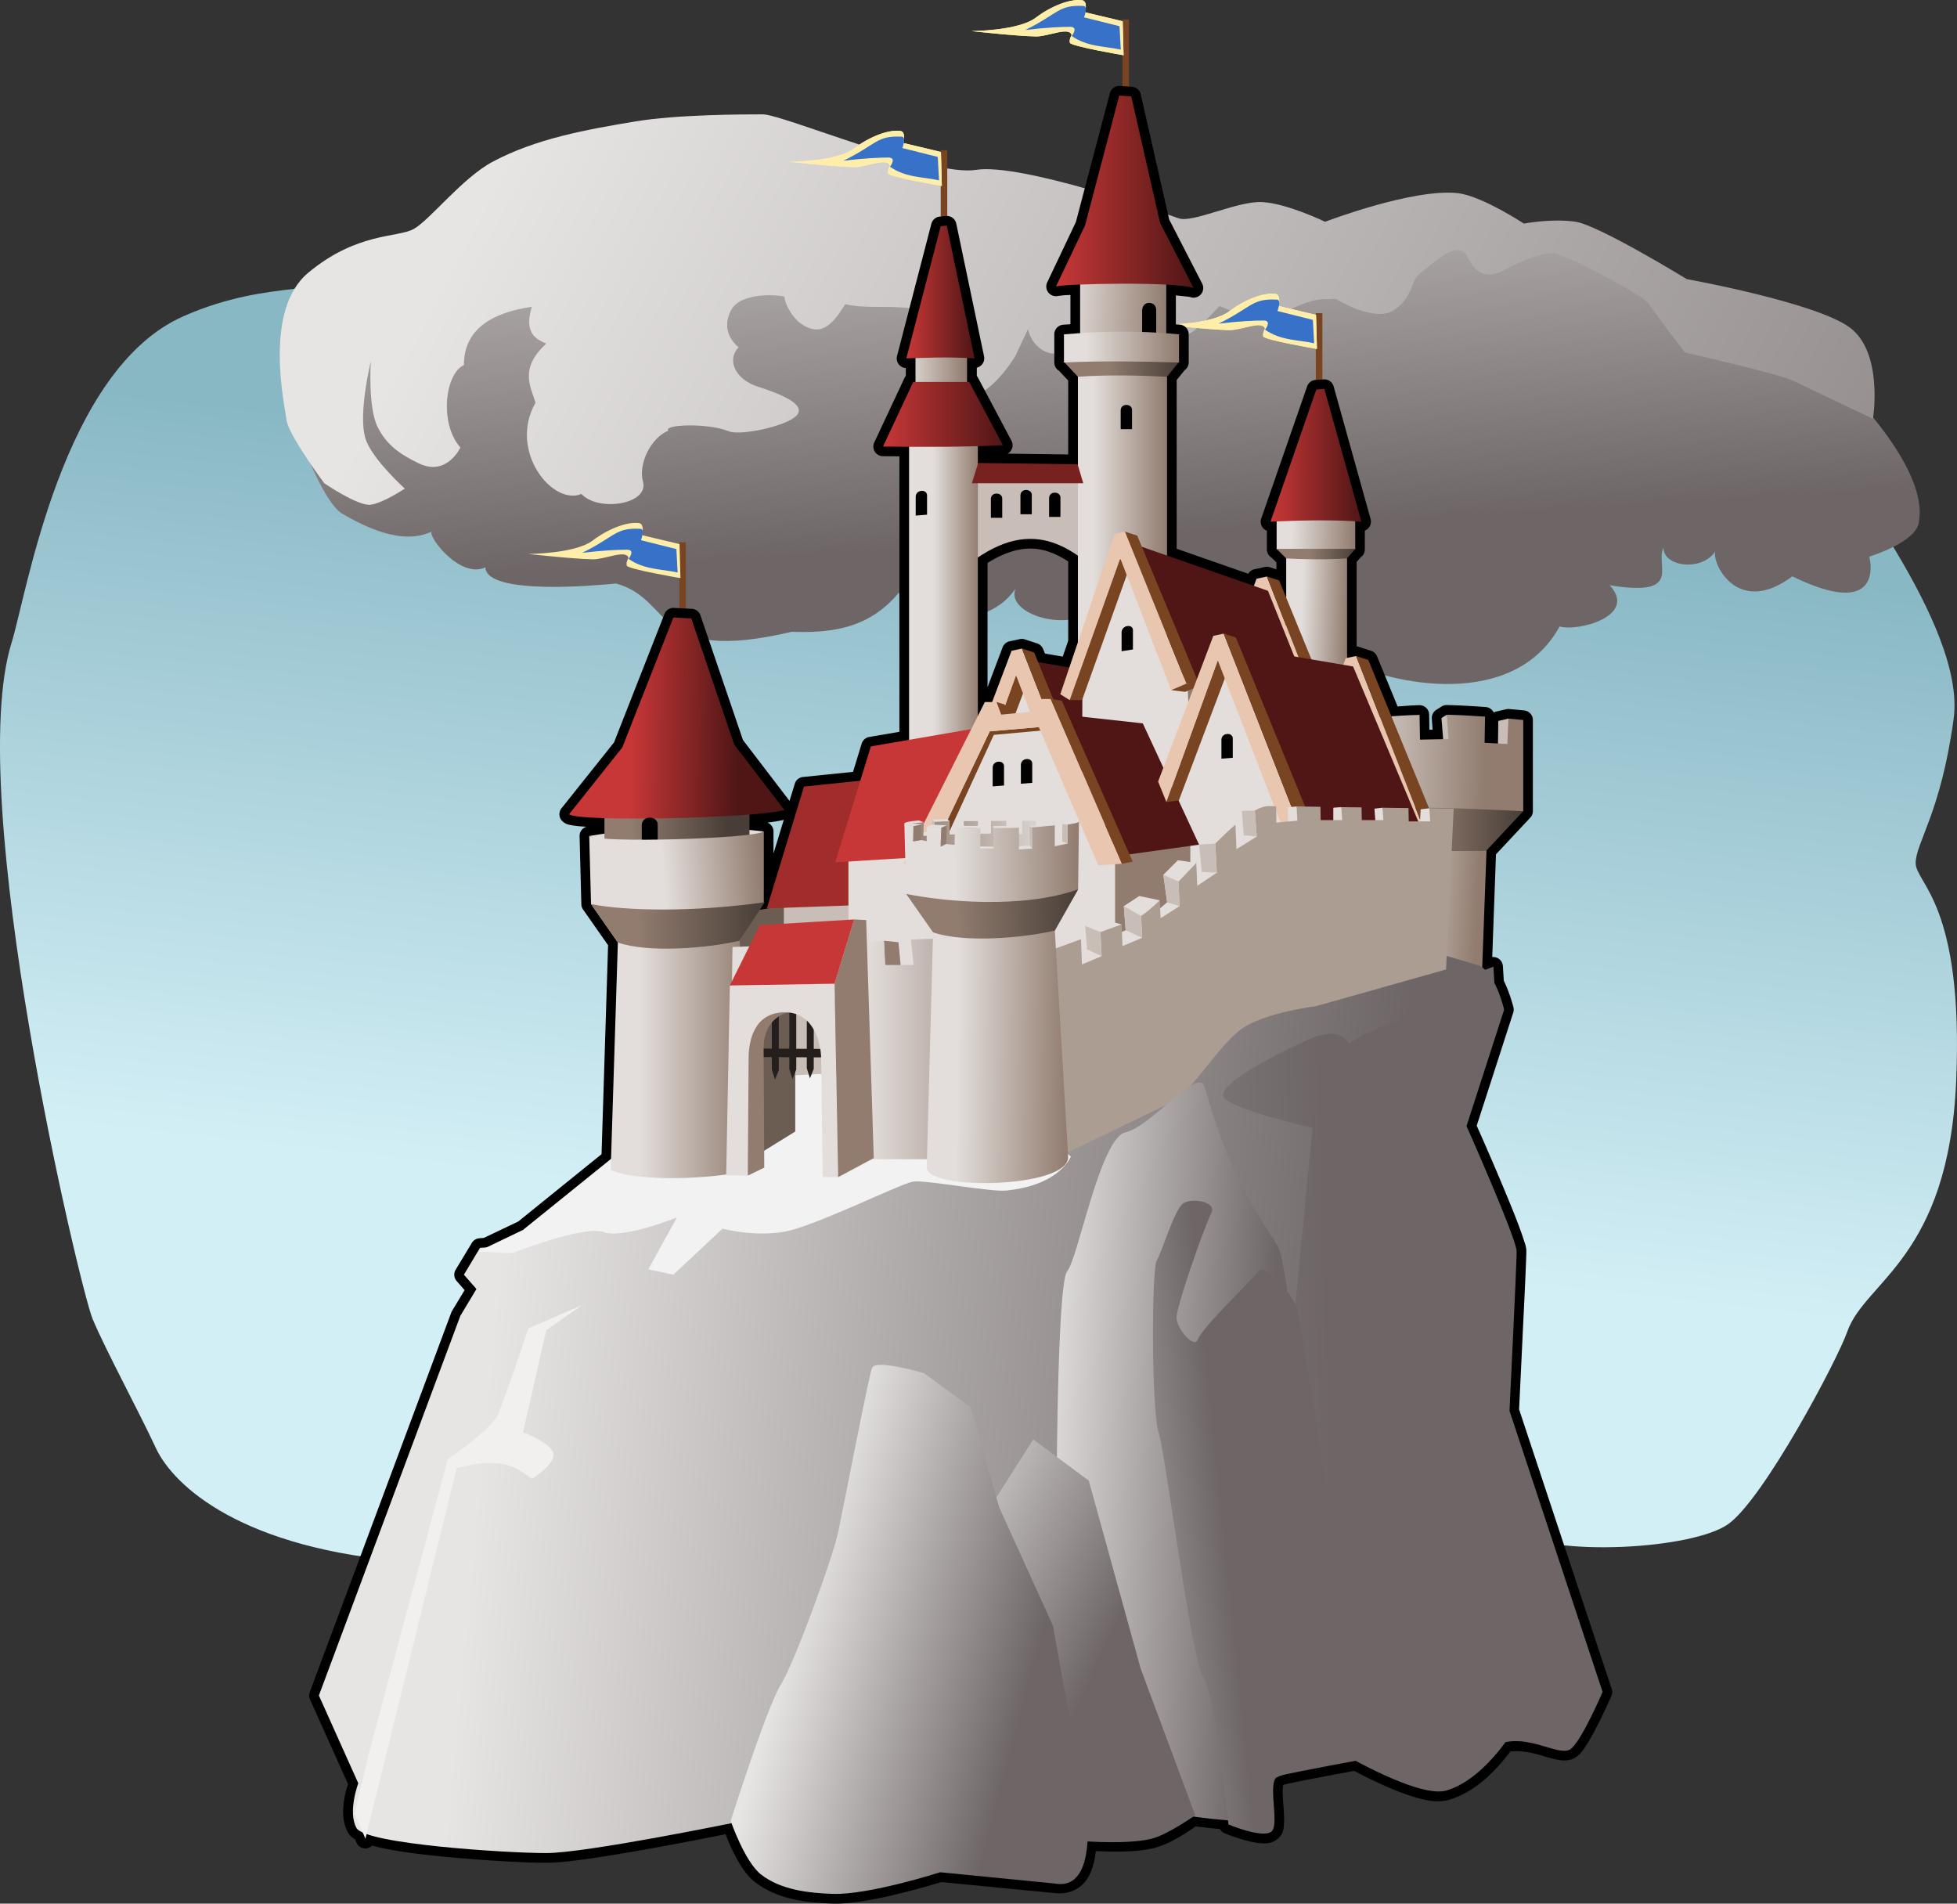 <?xml version="1.0" encoding="UTF-8" standalone="no"?>
<!-- Created with Inkscape (http://www.inkscape.org/) -->
<svg
    xmlns:inkscape="http://www.inkscape.org/namespaces/inkscape"
    xmlns:rdf="http://www.w3.org/1999/02/22-rdf-syntax-ns#"
    xmlns="http://www.w3.org/2000/svg"
    xmlns:sodipodi="http://sodipodi.sourceforge.net/DTD/sodipodi-0.dtd"
    xmlns:cc="http://creativecommons.org/ns#"
    xmlns:xlink="http://www.w3.org/1999/xlink"
    xmlns:dc="http://purl.org/dc/elements/1.1/"
    xmlns:svg="http://www.w3.org/2000/svg"
    xmlns:ns1="http://sozi.baierouge.fr"
    id="svg2"
    sodipodi:docname="castle.svg"
    viewBox="0 0 523.76 509.41"
    version="1.1"
    inkscape:version="0.48.1 r9760"
  >
  <rect x="0" y="0" width="523.76" height="509.41" fill="#333333" stroke="none"/>
  <title
      id="title3525"
    >castle</title
  >
  <defs
      id="defs4"
    >
    <linearGradient
        id="linearGradient5070"
      >
      <stop
          id="stop5072"
          style="stop-color:#e7e5e4"
          offset="0"
      />
      <stop
          id="stop5074"
          style="stop-color:#6e6666"
          offset="1"
      />
    </linearGradient
    >
    <linearGradient
        id="linearGradient5026"
        inkscape:collect="always"
      >
      <stop
          id="stop5028"
          style="stop-color:#c83737"
          offset="0"
      />
      <stop
          id="stop5030"
          style="stop-color:#501616"
          offset="1"
      />
    </linearGradient
    >
    <linearGradient
        id="linearGradient4978"
        inkscape:collect="always"
      >
      <stop
          id="stop4980"
          style="stop-color:#917c6f"
          offset="0"
      />
      <stop
          id="stop4982"
          style="stop-color:#483e37"
          offset="1"
      />
    </linearGradient
    >
    <linearGradient
        id="linearGradient4954"
        inkscape:collect="always"
      >
      <stop
          id="stop4956"
          style="stop-color:#e3dedb"
          offset="0"
      />
      <stop
          id="stop4958"
          style="stop-color:#917c6f"
          offset="1"
      />
    </linearGradient
    >
    <linearGradient
        id="linearGradient4327"
        y2="658"
        xlink:href="#linearGradient5070"
        gradientUnits="userSpaceOnUse"
        x2="467.2"
        y1="635.48"
        x1="231.92"
        inkscape:collect="always"
    />
    <linearGradient
        id="linearGradient4331"
        y2="725.41"
        xlink:href="#linearGradient5070"
        gradientUnits="userSpaceOnUse"
        x2="376.16"
        y1="708.64"
        x1="312.43"
        inkscape:collect="always"
    />
    <linearGradient
        id="linearGradient4335"
        y2="707.59"
        xlink:href="#linearGradient5070"
        gradientUnits="userSpaceOnUse"
        x2="400.59"
        y1="678.84"
        x1="339.74"
        inkscape:collect="always"
    />
    <linearGradient
        id="linearGradient4341"
        y2="656.8"
        xlink:href="#linearGradient5070"
        gradientUnits="userSpaceOnUse"
        x2="439.41"
        y1="652.97"
        x1="376.64"
        inkscape:collect="always"
    />
    <linearGradient
        id="linearGradient4345"
        y2="667.13"
        xlink:href="#linearGradient5070"
        gradientUnits="userSpaceOnUse"
        x2="426.47"
        y1="673.84"
        x1="361.24"
        inkscape:collect="always"
    />
    <linearGradient
        id="linearGradient4713"
        y2="402.97"
        gradientUnits="userSpaceOnUse"
        x2="340.14"
        y1="599.18"
        x1="318.37"
        inkscape:collect="always"
      >
      <stop
          id="stop4709"
          style="stop-color:#d3eff6"
          offset="0"
      />
      <stop
          id="stop4711"
          style="stop-color:#89b8c5"
          offset="1"
      />
    </linearGradient
    >
    <linearGradient
        id="linearGradient4960"
        y2="436.37"
        xlink:href="#linearGradient4954"
        gradientUnits="userSpaceOnUse"
        x2="362.61"
        y1="436.37"
        x1="350.35"
        inkscape:collect="always"
    />
    <linearGradient
        id="linearGradient4962"
        y2="424.98"
        xlink:href="#linearGradient4954"
        gradientUnits="userSpaceOnUse"
        x2="412.92"
        y1="424.98"
        x1="393.12"
        inkscape:collect="always"
    />
    <linearGradient
        id="linearGradient4964"
        y2="558.71"
        xlink:href="#linearGradient4954"
        gradientUnits="userSpaceOnUse"
        x2="301.4"
        y1="558.71"
        x1="271.82"
        inkscape:collect="always"
    />
    <linearGradient
        id="linearGradient4966"
        y2="558"
        xlink:href="#linearGradient4954"
        gradientUnits="userSpaceOnUse"
        x2="386.45"
        y1="557.66"
        x1="356.73"
        inkscape:collect="always"
    />
    <linearGradient
        id="linearGradient4974"
        y2="506.84"
        xlink:href="#linearGradient4954"
        gradientUnits="userSpaceOnUse"
        x2="304.61"
        y1="508.88"
        x1="278.18"
        inkscape:collect="always"
    />
    <linearGradient
        id="linearGradient4976"
        y2="510.67"
        xlink:href="#linearGradient4954"
        gradientUnits="userSpaceOnUse"
        x2="389.35"
        y1="511.01"
        x1="356.18"
        inkscape:collect="always"
    />
    <linearGradient
        id="linearGradient4984"
        y2="496.34"
        xlink:href="#linearGradient4978"
        gradientUnits="userSpaceOnUse"
        x2="295.46"
        y1="497.02"
        x1="269.37"
        inkscape:collect="always"
    />
    <linearGradient
        id="linearGradient4986"
        y2="375.38"
        xlink:href="#linearGradient4954"
        gradientUnits="userSpaceOnUse"
        x2="359.39"
        y1="375.38"
        x1="342.86"
        inkscape:collect="always"
    />
    <linearGradient
        id="linearGradient4988"
        y2="359.03"
        xlink:href="#linearGradient4954"
        gradientUnits="userSpaceOnUse"
        x2="412.7"
        y1="357.67"
        x1="386.27"
        inkscape:collect="always"
    />
    <linearGradient
        id="linearGradient4998"
        y2="368.43"
        xlink:href="#linearGradient4954"
        gradientUnits="userSpaceOnUse"
        x2="416.13"
        y1="368.43"
        x1="391.43"
        inkscape:collect="always"
    />
    <linearGradient
        id="linearGradient5000"
        y2="521.9"
        xlink:href="#linearGradient4978"
        gradientUnits="userSpaceOnUse"
        x2="305"
        y1="522.24"
        x1="271.28"
        inkscape:collect="always"
    />
    <linearGradient
        id="linearGradient5002"
        y2="374.02"
        xlink:href="#linearGradient4978"
        gradientUnits="userSpaceOnUse"
        x2="416.13"
        y1="374.36"
        x1="397.19"
        inkscape:collect="always"
    />
    <linearGradient
        id="linearGradient5004"
        y2="519.17"
        xlink:href="#linearGradient4978"
        gradientUnits="userSpaceOnUse"
        x2="389.35"
        y1="520.36"
        x1="356.82"
        inkscape:collect="always"
    />
    <linearGradient
        id="linearGradient5008"
        y2="479.36"
        xlink:href="#linearGradient4954"
        gradientUnits="userSpaceOnUse"
        x2="498.18"
        y1="478.6"
        x1="459.06"
        inkscape:collect="always"
    />
    <linearGradient
        id="linearGradient5010"
        y2="443.73"
        xlink:href="#linearGradient4954"
        gradientUnits="userSpaceOnUse"
        x2="461.1"
        y1="443.39"
        x1="448.87"
        inkscape:collect="always"
    />
    <linearGradient
        id="linearGradient5012"
        y2="418.44"
        xlink:href="#linearGradient4954"
        gradientUnits="userSpaceOnUse"
        x2="463.29"
        y1="418.1"
        x1="446.32"
        inkscape:collect="always"
    />
    <linearGradient
        id="linearGradient5014"
        y2="423.36"
        xlink:href="#linearGradient4978"
        gradientUnits="userSpaceOnUse"
        x2="463.29"
        y1="423.36"
        x1="451.06"
        inkscape:collect="always"
    />
    <linearGradient
        id="linearGradient5032"
        y2="483.46"
        xlink:href="#linearGradient5026"
        gradientUnits="userSpaceOnUse"
        x2="297.83"
        y1="483.13"
        x1="269.03"
        inkscape:collect="always"
    />
    <linearGradient
        id="linearGradient5034"
        y2="353.33"
        xlink:href="#linearGradient5026"
        gradientUnits="userSpaceOnUse"
        x2="361.41"
        y1="353.33"
        x1="343.15"
        inkscape:collect="always"
    />
    <linearGradient
        id="linearGradient5036"
        y2="386.1"
        xlink:href="#linearGradient5026"
        gradientUnits="userSpaceOnUse"
        x2="368.99"
        y1="386.1"
        x1="336.9"
        inkscape:collect="always"
    />
    <linearGradient
        id="linearGradient5038"
        y2="326.52"
        xlink:href="#linearGradient5026"
        gradientUnits="userSpaceOnUse"
        x2="420.02"
        y1="326.52"
        x1="383.19"
        inkscape:collect="always"
    />
    <linearGradient
        id="linearGradient5040"
        y2="397.04"
        xlink:href="#linearGradient5026"
        gradientUnits="userSpaceOnUse"
        x2="464.94"
        y1="397.04"
        x1="440.61"
        inkscape:collect="always"
    />
    <linearGradient
        id="linearGradient5062"
        y2="494.35"
        xlink:href="#linearGradient4978"
        gradientUnits="userSpaceOnUse"
        x2="508.25"
        y1="494.35"
        x1="481.22"
        inkscape:collect="always"
    />
    <linearGradient
        id="linearGradient5064"
        y2="522.6"
        xlink:href="#linearGradient4954"
        gradientUnits="userSpaceOnUse"
        x2="495.71"
        y1="521.24"
        x1="470.3"
        inkscape:collect="always"
    />
    <linearGradient
        id="linearGradient5066"
        y2="555.81"
        xlink:href="#linearGradient4954"
        gradientUnits="userSpaceOnUse"
        x2="374"
        y1="555.81"
        x1="332.37"
        inkscape:collect="always"
    />
    <linearGradient
        id="linearGradient5068"
        y2="630.83"
        xlink:href="#linearGradient5070"
        gradientUnits="userSpaceOnUse"
        x2="456.18"
        y1="638.49"
        x1="194.06"
        inkscape:collect="always"
    />
    <linearGradient
        id="linearGradient3230"
        y2="501.89"
        xlink:href="#linearGradient4954"
        gradientUnits="userSpaceOnUse"
        x2="343.59"
        y1="500.1"
        x1="383"
        inkscape:collect="always"
    />
    <linearGradient
        id="linearGradient3519"
        y2="593.87"
        xlink:href="#linearGradient5070"
        gradientUnits="userSpaceOnUse"
        x2="695.12"
        y1="343.81"
        x1="221.53"
        inkscape:collect="always"
    />
    <linearGradient
        id="linearGradient3521"
        y2="422.99"
        xlink:href="#linearGradient5070"
        gradientUnits="userSpaceOnUse"
        x2="331.78"
        y1="270.52"
        x1="322.66"
        inkscape:collect="always"
    />
  </defs
  >
  <sodipodi:namedview
      id="base"
      fit-margin-left="0"
      inkscape:zoom="1.4756601"
      borderopacity="1.0"
      inkscape:current-layer="layer2"
      inkscape:cx="81.75842"
      inkscape:cy="271.5687"
      inkscape:object-paths="false"
      inkscape:window-maximized="0"
      inkscape:snap-bbox="false"
      showgrid="false"
      fit-margin-right="0"
      inkscape:snap-nodes="false"
      inkscape:snap-global="true"
      inkscape:document-units="px"
      bordercolor="#666666"
      inkscape:window-x="0"
      inkscape:window-y="0"
      inkscape:object-nodes="true"
      fit-margin-bottom="0"
      inkscape:window-width="1826"
      inkscape:pageopacity="0.0"
      inkscape:pageshadow="2"
      pagecolor="#ffffff"
      inkscape:window-height="1133"
      fit-margin-top="0"
  />
  <g
      id="layer3"
      inkscape:label="bg"
      transform="translate(-100.58 -275.2)"
      inkscape:groupmode="layer"
      sodipodi:insensitive="true"
    >
    <path
        id="path3845"
        sodipodi:nodetypes="cssssssssssscc"
        style="color:#000000;fill:url(#linearGradient4713)"
        inkscape:connector-curvature="0"
        d="m202.98 346.4c-14.408 8.621-29.539 3.013-53.221 13.389-32.606 14.287-42.005 74.334-46.081 87.419-12.876 41.337 18.297 172.8 21.685 180.94 3.388 8.132 12.198 24.396 16.942 34.561 4.744 10.165 23.041 27.107 68.444 30.495 45.403 3.388 283.94-14.909 294.78-8.132 10.843 6.777 48.114 4.744 57.601-2.033 9.487-6.777 29.164-43.827 31.85-51.502 4.744-13.553 27.107-19.652 29.14-67.089 2.033-47.436-10.843-52.858-10.843-58.279 0-5.421 6.777-13.553 10.165-38.627 3.388-25.074-31.85-67.766-38.627-80.642z"
    />
    <path
        id="path4715"
        sodipodi:nodetypes="cssccccccccccccccsccccc"
        style="color:#000000;fill:url(#linearGradient3521)"
        inkscape:connector-curvature="0"
        d="m196.46 350.84s-17.25 18.209-18.688 25.397c-1.438 7.188 8.625 33.063 14.375 36.418 5.75 3.354 16.053 8.625 23.959 4.792-1.094 1.231 7.532 12.72 14.375 9.584 0.351 7.616 30.18 4.793 34.98 4.313 15.653 4.313 9.453 21.738 46.96 12.938 8.966 0.234 20.269-0.101 28.751-10.542 0.319 6.149 22.264 12.12 31.147-0.958-2.42 6.697 13.332 11.294 19.646 6.229 6.546 8.387 35.208 12.553 68.523 12.938 12.219 6.309 45.1 13.477 57.502-9.104 4.795 1.437 21.02-2.742 13.417-11.021 19.807 3.212 12.064-5.275 14.375-10.063-0.032 5.181 10.34 6.442 13.896 0.958-1.114 2.856 5.747 17.826 20.605 6.708 19.03 9.354 22.126 1.838 20.605-5.271 0 0 12.09-3.684 13.177-8.865 3.711-17.672-28.99-45.762-28.99-45.762l-55.106-26.834-67.085-2.396-195.51 2.875z"
    />
    <path
        id="path4717"
        sodipodi:nodetypes="sscscacasccccccscssscsccccsccsccscccsascsscscscscaczsssasss"
        style="color:#000000;fill:url(#linearGradient3519)"
        inkscape:connector-curvature="0"
        d="m183.05 348.21c-12.12 10.089-6.229 35.699-5.75 39.532 0.479 3.833 10.063 16.771 10.063 16.771s9.104 6.229 12.459 5.75c3.354-0.479 9.104-4.313 9.104-4.313s-8.871-7.98-10.542-13.417c-2.022-6.581 1.438-20.605 1.438-20.605s-0.835 12.461 1.917 17.73c2.254 4.315 5.328 6.88 11.021 9.584 7.34 3.486 11.055-4.176 11.021-4.313-5.66-6.374-4.13-19.698 0.958-22.042-0.036-9.457 7.36-14.036 18.185-15.59-1.93 6.277 0.294 8.447 3.857 9.84-7.078 6.582-4.401 11.074-2.875 15.813-7.369 12.959 4.589 27.675 12.27 24.438 4.6 4.906 18.23 2.758 16.481-3.354-1.237-4.32 1.769-11.459 6.801-13.616-1.385-1.616 10.456-2.111 16.2 0.198 3.144 1.264 15.813-1.438 18.209-4.313 2.396-2.875-4.084-5.614-10.542-7.667-5.543-1.762-8.507-6.772-5.063-10.525-4.876-4.004-2.83-9.154-1.331-10.898 3.535-4.113 13.666-2.961 13.581-2.536 0 0 0.291 3.156 3.645 6.51 6.274 5.132 9.574 0.209 12.647-4.593 9.55 2.356 24.658-2.983 26.834 9.584-9.344 4.792-0.958 13.417 5.271 14.855 6.229 1.438 13.417-10.542 13.417-10.542l3.354-7.188s0.978 4.735 5.271 6.229c5.528 1.923 15.36-5.931 13.417-6.708 6.07-2.824 12.139-4.325 18.209-1.438 0 0 3.354 2.875 5.271 3.354 1.917 0.479 9.104-7.667 9.104-7.667l11.5 4.792c14.909-8.274 15.521-6.222 19.646-6.708 0 0 10.542 6.708 15.813 2.875s3.826-7.573 7.106-10.029c3.45-2.584 9.806-8.882 12.226-4.206 1.708 3.299 3.681 6.2 8.94 4.172 0 0 11.021-6.229 15.334-4.792 4.313 1.438 23.001 11.021 24.438 13.417 1.438 2.396 9.584 12.938 9.584 12.938s25.397 5.75 29.23 7.667c3.833 1.917 21.084 10.063 21.084 10.063s2.875-17.73-6.229-24.438c-9.104-6.708-43.605-12.938-43.605-12.938s-23.48-14.375-29.709-15.334c-6.229-0.958-13.896 0.479-13.896 0.479s-11.264-7.439-17.73-8.146c-12.021-1.314-35.459 7.667-35.459 7.667s-10.031-4.882-16.771-5.271c-6.741-0.389-18.688 5.75-22.521 4.313-3.833-1.438-42.168-14.855-54.147-12.938-11.98 1.917-51.751-14.855-57.022-14.855s-22.98 0.028-34.261 1.917c-13.016 2.179-26.456 4.561-38.095 10.782-8.144 4.352-16.771 15.573-21.084 17.969-4.313 2.396-15.162 0.827-28.272 11.74z"
    />
  </g
  >
  <g
      id="layer2"
      inkscape:label="Réteg"
      inkscape:groupmode="layer"
      transform="translate(-100.58 -275.2)"
    >
    <rect
        id="rect3855"
        style="color:#000000;fill:#784421"
        height="23.817"
        width="1.752"
        y="420.34"
        x="282.39"
    />
    <path
        id="path3857"
        sodipodi:nodetypes="ccsscacscc"
        style="color:#000000;fill:#ffeeaa"
        inkscape:connector-curvature="0"
        d="m282.45 420.8-10.063-2.396s0.826-3.031-0.839-3.235c-3.265-0.398-8.356 1.644-12.339 4.672-4.676 3.555-17.25 3.594-17.25 3.594s11.482 1.306 17.25 1.438c3.196 0.073 8.985-2.755 9.584-0.359 0 0-0.719 1.078-0.479 2.037 0.24 0.958 14.375 3.354 14.375 3.354z"
    />
    <path
        id="path3859"
        sodipodi:nodetypes="ccccccsc"
        style="color:#000000;fill:#3771c8"
        inkscape:connector-curvature="0"
        d="m256.36 423.15c8.979-4.405 8.81-6.777 15.586-6.438 1.355 0 0.169 3.05 0.169 3.05l9.487 2.372 0.339 6.268c-4.207-0.952-8.923-0.687-13.13-3.642 0 0 1.948-2.457-0.424-2.457s-6.438 0.169-12.029 0.847z"
    />
    <use
        id="use4663"
        xlink:href="#rect3855"
        transform="translate(69.96 -104.94)"
        height="1052.362"
        width="744.094"
        y="0"
        x="0"
    />
    <use
        id="use4665"
        xlink:href="#path3857"
        transform="translate(69.96 -104.94)"
        height="1052.362"
        width="744.094"
        y="0"
        x="0"
    />
    <use
        id="use4667"
        xlink:href="#path3859"
        transform="translate(69.96 -104.94)"
        height="1052.362"
        width="744.094"
        y="0"
        x="0"
    />
    <use
        id="use4669"
        xlink:href="#use4665"
        height="1052.362"
        width="744.094"
        y="0"
        x="0"
    />
    <use
        id="use4671"
        xlink:href="#use4667"
        height="1052.362"
        width="744.094"
        y="0"
        x="0"
    />
    <use
        id="use4673"
        xlink:href="#use4663"
        transform="translate(48.637 -34.98)"
        height="1052.362"
        width="744.094"
        y="0"
        x="0"
    />
    <use
        id="use4675"
        xlink:href="#use4665"
        transform="translate(48.637 -34.98)"
        height="1052.362"
        width="744.094"
        y="0"
        x="0"
    />
    <use
        id="use4677"
        xlink:href="#use4667"
        transform="translate(48.637 -34.98)"
        height="1052.362"
        width="744.094"
        y="0"
        x="0"
    />
    <use
        id="use4679"
        xlink:href="#use4669"
        transform="translate(48.637 -34.98)"
        height="1052.362"
        width="744.094"
        y="0"
        x="0"
    />
    <use
        id="use4681"
        xlink:href="#use4671"
        transform="translate(48.637 -34.98)"
        height="1052.362"
        width="744.094"
        y="0"
        x="0"
    />
    <use
        id="use4683"
        xlink:href="#use4663"
        transform="translate(100.39 43.605)"
        height="1052.362"
        width="744.094"
        y="0"
        x="0"
    />
    <use
        id="use4685"
        xlink:href="#use4665"
        transform="translate(100.39 43.605)"
        height="1052.362"
        width="744.094"
        y="0"
        x="0"
    />
    <use
        id="use4687"
        xlink:href="#use4667"
        transform="translate(100.39 43.605)"
        height="1052.362"
        width="744.094"
        y="0"
        x="0"
    />
    <use
        id="use4689"
        xlink:href="#use4669"
        transform="translate(100.39 43.605)"
        height="1052.362"
        width="744.094"
        y="0"
        x="0"
    />
    <use
        id="use4691"
        xlink:href="#use4671"
        transform="translate(100.39 43.605)"
        height="1052.362"
        width="744.094"
        y="0"
        x="0"
    />
    <path
        id="path3517"
        style="color:#000000;fill:#000000"
        sodipodi:type="inkscape:offset"
        d="m400.03 298.19a2.581 2.581 0 0 0 -2.406 1.938l-9.094 34.469-7.688 16.188a2.581 2.581 0 0 0 3.094 3.562c-0.372 0.113 0.587-0.076 1.656-0.156 0.378-0.028 1.006-0.035 1.469-0.062v7.844c-0.644 0.04-1.277 0.07-1.938 0.125a2.581 2.581 0 0 0 -2.375 2.562v7.531a2.581 2.581 0 0 0 1.25 2.219l2.469 2.625v19.781l-16.219-0.219a2.581 2.581 0 0 0 1.031 -3.469l-9-16.938a2.581 2.581 0 0 0 -0.27 -0.41v-2.188a2.581 2.581 0 0 0 1.938 -3.031l-7.44-35.53a2.581 2.581 0 0 0 -2.78 -2.03l-1.625 0.156a2.581 2.581 0 0 0 -2.25 1.906l-9.188 35.375a2.581 2.581 0 0 0 2.344 3.25v2.094a2.581 2.581 0 0 0 -0.344 0.531l-8.094 17.281a2.581 2.581 0 0 0 2.312 3.688c1.494 0.023 2.938 0.021 4.406 0.031v73.719l-8.062 1.375a2.581 2.581 0 0 0 -2.031 1.781l-2.312 7.562-13.406 1.375a2.581 2.581 0 0 0 -2.188 1.812l-1.406 4.594-12.469-16.312-11.375-33.375a2.581 2.581 0 0 0 -2.312 -1.719l-4.781-0.25a2.581 2.581 0 0 0 -2.531 1.625l-13.5 34.375-14.062 17.625a2.581 2.581 0 0 0 0.438 3.625c0.937 0.736 1.46 0.734 2.125 0.875 0.665 0.141 1.407 0.222 2.281 0.312 0.491 0.051 1.278 0.083 1.844 0.125a2.581 2.581 0 0 0 -1.844 2.531l0.469 18.219a2.581 2.581 0 0 0 0.469 1.406l6.688 9.562-1.75 55.906-22.312 18.031-9.188 4.375-1.188 0.094a2.581 2.581 0 0 0 -2.031 1.25l-4.34 7.19a2.581 2.581 0 0 0 0.281 3l2.125 2.438-3.375 5.594a2.581 2.581 0 0 0 -0.188 0.406l-37.87 101.56a2.581 2.581 0 0 0 0.062 1.969l10.188 22.688c-0.241 0.706-0.618 1.621-0.969 3.688-0.461 2.716-0.756 6.177 0.969 9.281 0.509 0.916 1.166 1.385 1.875 1.781l0.375 0.875a2.581 2.581 0 0 0 4.188 0.812c5.538 1.498 13.809 2.49 22.375 3.25 9.792 0.868 19.478 1.344 24.219 1.344 5.75 0 17.38-1.925 28.25-3.875 9.828-1.763 17.291-3.283 19.75-3.781 0.503 1.297 0.944 2.5 1.969 4.562 1.487 2.992 3.268 6.212 5.938 8.281 6.004 4.654 13.877 5.498 20.656 5.719 5.479 0.179 12.718-1.367 18.781-2.875 5.766-1.434 9.902-2.734 10.344-2.875l29.938 2.906 0.219 0.031v-0.031c3.608 0.59 6.953-0.886 8.781-3.531 1.45-2.097 2.095-4.769 2.469-7.656 5.38 0.237 11.081 0.262 15.5-0.812 4.517-1.098 9.328-4.486 11.219-5.812 2.323 0.302 4.462 0.529 6.5 0.719a2.581 2.581 0 0 0 1.25 1.125s2.388 1.003 5.156 1.781c1.384 0.389 2.871 0.761 4.344 0.875 1.473 0.114 3.074 0.147 4.625-1.094 1.744-1.395 1.717-3.059 1.781-4.562 0.065-1.503-0.073-3.103-0.188-4.656-0.114-1.554-0.197-3.055-0.156-4.156 0.033-0.891 0.138-1.076 0.062-1.062 0.114-0.049 0.213-0.086 0.375-0.156 3.51-0.85 13.64-2.73 18.688-3.656 4.699 2.462 9.418 4.701 13.656 6.188 4.492 1.575 8.384 2.562 11.875 1.5 7.225-2.199 12.672-8.166 16.25-12.875 2.662-0.34 5.571 0.249 8.344 1.062 1.503 0.441 2.942 0.909 4.406 1.156 1.464 0.247 3.165 0.369 4.75-0.688 1.543-1.028 2.301-2.365 3.312-4s2.018-3.54 2.938-5.375c1.83-3.67 3.31-7.06 3.31-7.06a2.581 2.581 0 0 0 0.062 -1.844l-24.781-74.812c0.023-0.472 0.465-9.578 0.938-19.562 0.242-5.12 0.506-10.341 0.688-14.5s0.312-7.101 0.312-8.188c0-1.281-0.327-1.964-0.719-3.188s-0.923-2.729-1.562-4.406c-1.279-3.355-2.97-7.437-4.656-11.438-3.163-7.507-5.965-13.773-6.344-14.625l9.781-30.281a2.581 2.581 0 0 0 0.062 -1.344s-0.869-3.622-2.594-7.188c-0.124-2.072-0.25-3.938-0.25-3.938a2.581 2.581 0 0 0 -2.844 -2.375l1-27.5 9.156-9.781a2.581 2.581 0 0 0 0.719 -1.75v-24.406a2.581 2.581 0 0 0 -2.312 -2.562c-1.411-0.148-2.728-0.256-4-0.375a2.581 2.581 0 0 0 -0.86 0.06l-2.69 0.62a2.581 2.581 0 0 0 -0.625 0.25 2.581 2.581 0 0 0 -2.156 -1.469c-3.84-0.273-7.271-0.465-10.375-0.531a2.581 2.581 0 0 0 -1.438 0.406l-1.4 0.88a2.581 2.581 0 0 0 -1.188 2.375l0.219 2.938h-0.875l-0.062-4.031a2.581 2.581 0 0 0 -2.656 -2.531c-2.113 0.055-3.939 0.219-5.781 0.344l-5.5-13.406a2.581 2.581 0 0 0 -1.562 -1.469l-3.25-1.062a2.581 2.581 0 0 0 -0.656 -0.156v-22.594l1.062-1.219a2.581 2.581 0 0 0 1.125 -2.125v-5.031a2.581 2.581 0 0 0 1.562 -3.062l-9.906-35.531a2.581 2.581 0 0 0 -2.688 -1.875l-2.156 0.156a2.581 2.581 0 0 0 -2.25 1.719l-12.281 35.375a2.581 2.581 0 0 0 1.5 3.25v5a2.581 2.581 0 0 0 1.281 2.219l1.281 1.25v1.875l-1.75-0.58a2.581 2.581 0 0 0 -1.312 -0.062l-2.781 0.594a2.581 2.581 0 0 0 -1.688 1.219l-19.16-6.69v-45.156l2.125-2.625a2.581 2.581 0 0 0 1.094 -2.094v-7.531a2.581 2.581 0 0 0 -2.344 -2.562c-0.378-0.037-0.726-0.062-1.094-0.094v-7.75c1.525 0.18 3.612 0.374 3.875 0.469a2.581 2.581 0 0 0 3.156 -3.625l-8.812-17.125-7.625-33.531a2.581 2.581 0 0 0 -2.344 -2l-3.219-0.219a2.581 2.581 0 0 0 -0.281 -0.031zm-23.81 123.81c3.645-0.029 6.95 1.327 10.25 3.438v21.219l-1.469 4.25-4.75-0.812-0.531-1.281a2.581 2.581 0 0 0 -1.562 -1.438l-3.25-1.062a2.581 2.581 0 0 0 -1.344 -0.094l-2.781 0.594a2.581 2.581 0 0 0 -1.875 1.625l-4.031 10.656v-33.25c4.31-2.7 8.044-3.818 11.344-3.844zm-65.875 72.594-2.75 9v-5.875a2.581 2.581 0 0 0 -1.625 -2.406c1.745-0.191 3.194-0.435 4.375-0.719z"
        inkscape:original="M 400.125 300.78125 L 390.96875 335.5 L 383.1875 351.875 C 383.82323 351.68214 386.30216 351.5123 389.65625 351.375 L 389.65625 364.375 C 388.20249 364.4697 386.77301 364.5371 385.34375 364.65625 L 385.34375 372.1875 C 385.39475 372.1855 385.44885 372.1895 385.5 372.1875 L 389.0625 376.03125 L 389.0625 399.75 L 388.96875 399.4375 L 362.375 399.09375 L 362.28125 399.40625 L 362.28125 394.59375 C 364.54943 394.52985 366.80671 394.44505 369 394.34375 L 360 377.40625 L 359.40625 377.40625 L 359.40625 371 C 360.06138 371.0297 360.71497 371.05205 361.40625 371.09375 L 353.96875 335.5625 L 352.34375 335.71875 L 343.15625 371.09375 C 343.97793 371.07025 344.78036 371.05755 345.59375 371.03125 L 345.59375 377.40625 L 345 377.40625 L 336.90625 394.6875 C 339.25115 394.7241 341.57298 394.7348 343.875 394.75 L 343.875 473.1875 L 333.65625 474.9375 L 330.84375 484.125 L 315.75 485.6875 L 305.8125 518.28125 L 306.34375 518.25 L 303.9375 518.65625 L 305.25 516.625 C 305.1669 516.6367 305.08312 516.64465 305 516.65625 L 305 497.71875 C 303.72026 497.56459 302.4302 497.40338 301.15625 497.28125 L 301.15625 493.1875 C 305.53138 492.84349 308.94698 492.42961 310.5 491.96875 L 297.09375 474.46875 L 285.59375 440.6875 L 280.8125 440.4375 L 267.15625 475.1875 L 252.875 493.09375 C 253.56956 493.63912 257.21252 493.96626 262.34375 494.125 L 262.34375 498.3125 C 260.98944 498.5053 259.63263 498.68275 258.28125 498.90625 L 258.75 517.125 L 265.9375 527.40625 L 264.125 585.3125 L 240.5625 604.34375 L 230.8125 609 L 229.0625 609.125 L 224.75 616.3125 L 228.09375 620.15625 L 223.78125 627.34375 L 185.90625 728.90625 L 196.46875 752.40625 C 196.46875 752.40625 193.6041 760.06238 196 764.375 C 196.23526 764.79846 196.79665 765.2077 197.65625 765.59375 L 198.375 767.25 L 198.6875 766 C 207.96777 769.29204 237.6379 771.09375 246.78125 771.09375 C 257.01271 771.09375 294.128 763.54576 296.34375 763.09375 C 296.93291 764.73643 300.31367 773.76831 304.28125 776.84375 C 309.50814 780.89533 316.82771 781.78461 323.4375 782 C 333.21576 782.31865 352.21875 776.21875 352.21875 776.21875 L 382.875 779.21875 C 388.72278 780.31521 391.22316 775.27959 391.65625 767.9375 C 397.5797 768.27736 404.27945 768.33717 408.75 767.25 C 412.62121 766.30857 418.7053 762.15785 419.96875 761.28125 C 423.35334 761.72683 426.5621 762.12464 429.21875 762.3125 C 429.23575 762.48066 429.34375 763.40625 429.34375 763.40625 C 429.34375 763.40625 438.44785 767.26047 440.84375 765.34375 C 443.06009 763.57068 439.94903 753.18014 442.125 750.875 C 442.56758 750.68036 442.76618 750.5968 443.5 750.28125 C 447.33644 749.33629 458.61833 747.28492 463.40625 746.40625 C 473.22439 751.6146 483.12458 755.73926 487.8125 754.3125 C 494.513 752.27322 500.14065 745.99342 503.53125 741.375 C 503.56205 741.378 503.5943 741.372 503.625 741.375 C 510.8127 739.93746 517.99992 745.19797 520.875 743.28125 C 523.75008 741.36453 529.5 727.96875 529.5 727.96875 L 504.5625 652.71875 C 504.5625 652.71875 506.5 613.44801 506.5 610.09375 C 506.5 606.73949 493.0625 576.53125 493.0625 576.53125 L 503.125 545.375 C 503.125 545.375 502.27885 541.54984 500.53125 538.1875 C 500.39672 535.83898 500.25 533.875 500.25 533.875 L 498.03125 534.71875 C 497.79136 534.49183 497.53806 534.27411 497.28125 534.09375 L 498.40625 502.78125 L 508.25 492.28125 L 508.25 467.875 C 506.87211 467.73006 505.56837 467.62018 504.28125 467.5 L 501.59375 468.125 L 501.5 474.15625 L 497.90625 473.96875 L 498.03125 466.96875 C 494.22543 466.69825 490.83265 466.53349 487.78125 466.46875 L 486.375 467.34375 L 486.8125 473 L 480.625 473.125 L 480.5 466.5 C 477.76171 466.5711 475.3167 466.7298 472.96875 466.90625 L 466.78125 451.8125 L 463.53125 450.75 L 461.09375 451.28125 L 461.09375 424.625 L 463.1875 422.21875 L 463.28125 422.21875 L 463.28125 414.6875 C 463.83408 414.7209 464.39482 414.7714 464.9375 414.8125 L 455.03125 379.28125 L 452.875 379.4375 L 440.59375 414.8125 C 441.15202 414.787 441.6945 414.7735 442.25 414.75 L 442.25 422.21875 L 442.375 422.21875 L 444.8125 424.625 L 444.8125 435.125 L 442.9375 430.53125 L 439.65625 429.46875 L 436.875 430.0625 L 436.15625 432 L 412.90625 423.875 L 412.90625 376.03125 L 416 372.1875 C 416.04 372.1885 416.0851 372.1865 416.125 372.1875 L 416.125 364.65625 C 414.95724 364.54185 413.82599 364.46013 412.6875 364.375 L 412.6875 351.34375 C 416.10322 351.52581 418.8092 351.84051 420.03125 352.28125 L 411.03125 334.78125 L 403.34375 301 L 400.125 300.78125 z M 376.1875 419.40625 C 380.90033 419.36905 385.11352 421.14264 389.0625 423.90625 L 389.0625 447.03125 L 386.75 453.8125 L 378.40625 452.375 L 377.34375 449.8125 L 374.09375 448.75 L 371.3125 449.34375 L 366.125 463.0625 L 364.15625 463.0625 L 362.28125 466.78125 L 362.28125 424.40625 C 367.41376 420.92524 371.99534 419.43932 376.1875 419.40625 z "
        inkscape:radius="2.5804632"
    />
    <path
        id="path4693"
        d="m387.65 507.04 19.088-51.698 2.784-0.597 20.058 51.218-4.35 0.679-17.299-44.738-15.907 45.931z"
        sodipodi:nodetypes="cccccccc"
        style="color:#000000;fill:#e9c6af"
        inkscape:connector-curvature="0"
    />
    <path
        id="path4695"
        d="m409.52 454.75 3.274 1.066 20.668 50.475-3.884-0.324z"
        sodipodi:nodetypes="ccccc"
        style="color:#000000;fill:#784421"
        inkscape:connector-curvature="0"
    />
    <path
        id="path4697"
        style="color:#000000;fill:#e3dedb"
        inkscape:connector-curvature="0"
        d="m354.86 501.28 17.716-47.523 21.371 45.273v26.995h-40.211z"
    />
    <path
        id="path3839"
        sodipodi:nodetypes="ccccc"
        style="color:#000000;fill:#c8beb7"
        inkscape:connector-curvature="0"
        d="m357.13 402.82h38.627l1.016 27.784c-10.981-11.087-23.008-18.341-42.015 0z"
    />
    <rect
        id="rect3835"
        style="color:#000000;fill:url(#linearGradient4986)"
        height="17.619"
        width="13.793"
        y="366.57"
        x="345.6"
    />
    <rect
        id="rect3831"
        style="color:#000000;fill:url(#linearGradient4960)"
        height="98.601"
        width="18.408"
        y="391.8"
        x="343.88"
    />
    <rect
        id="rect3821"
        style="color:#000000;fill:url(#linearGradient4962)"
        ry="0"
        height="99.341"
        width="23.85"
        y="374.77"
        x="389.07"
    />
    <path
        id="path3825"
        sodipodi:nodetypes="ccccc"
        d="m385.33 372.03 3.739 3.987c8.196-0.568 16.809-0.348 23.85 0l3.208-3.987c-9.68-2.052-19.842-2.414-30.797 0z"
        style="color:#000000;fill:url(#linearGradient5002)"
        inkscape:connector-curvature="0"
    />
    <path
        id="path4699"
        sodipodi:nodetypes="ccccc"
        style="color:#000000;fill:#501616"
        inkscape:connector-curvature="0"
        d="m376.52 452.07 32.197 5.483 17.856 42.461-30.369-0.562z"
    />
    <rect
        id="rect3827"
        style="color:#000000;fill:url(#linearGradient4988)"
        height="18.805"
        width="23.041"
        y="349.63"
        x="389.66"
    />
    <path
        id="path4701"
        sodipodi:nodetypes="ccccc"
        inkscape:connector-curvature="0"
        style="color:#000000;fill:#784421"
        d="m375.53 457.69-13.45 35.7-3.338 0.423 13.751-37.905z"
    />
    <rect
        id="rect3813"
        style="color:#000000;fill:url(#linearGradient5010)"
        height="42.18"
        width="16.292"
        y="422.64"
        x="444.81"
    />
    <path
        id="rect3815"
        style="color:#000000;fill:url(#linearGradient5012)"
        inkscape:connector-curvature="0"
        d="m442.25 413.69h21.038v8.544h-21.038z"
    />
    <path
        id="path3817"
        sodipodi:nodetypes="ccccc"
        style="color:#000000;fill:url(#linearGradient5014)"
        inkscape:connector-curvature="0"
        d="m442.25 422.08 2.554 2.553c5.142 0.289 10.512 0.349 16.292 0l2.192-2.553z"
    />
    <path
        id="path5060"
        style="color:#000000;fill:url(#linearGradient5062)"
        inkscape:connector-curvature="0"
        d="m481.22 502.87 0.941-17.034 26.09 6.438-9.826 10.504"
    />
    <path
        id="path3042"
        style="color:#000000;fill:url(#linearGradient5064)"
        inkscape:connector-curvature="0"
        d="m498.42 502.78-1.355 36.933-17.958 1.355 2.109-38.195"
    />
    <path
        id="path3288"
        style="color:#000000;fill:#c8beb7"
        inkscape:connector-curvature="0"
        d="m504.28 467.5-2.7 0.622-0.12 8.026 4.552 0.359z"
    />
    <path
        id="path3290"
        style="color:#000000;fill:#c8beb7"
        inkscape:connector-curvature="0"
        d="m487.78 466.47-1.414 0.875 0.539 6.828 2.995 0.359z"
    />
    <path
        id="rect3040"
        style="color:#000000;fill:url(#linearGradient5008)"
        inkscape:connector-curvature="0"
        d="m487.78 466.47 0.469 6.5-7.625 0.156-0.125-6.625c-7.124 0.185-12.503 0.84-18.344 1.375v24.406c12.731-0.3 6.579-1.985 46.094 0v-24.406c-1.378-0.145-2.682-0.255-3.969-0.375l-0.28 6.81-6.094-0.344 0.125-7c-3.806-0.271-7.199-0.435-10.25-0.5z"
    />
    <rect
        id="rect3038"
        style="color:#000000;fill:#917c6f"
        height="7.068"
        width="5.63"
        y="458.06"
        x="417.61"
    />
    <path
        id="path4703"
        sodipodi:nodetypes="cccccccc"
        style="color:#000000;fill:#e9c6af"
        inkscape:connector-curvature="0"
        d="m356.53 488.35 14.776-39 2.784-0.597 20.058 51.218-4.35 0.679-17.299-44.738-13.751 37.905z"
    />
    <path
        id="path3976"
        sodipodi:nodetypes="ccccccssccccsccsccsccccc"
        style="color:#000000;fill:url(#linearGradient4327)"
        inkscape:connector-curvature="0"
        d="m229.05 609.12-4.313 7.188 3.354 3.833-4.313 7.188-37.855 101.59 10.542 23.48s-2.875 7.667-0.479 11.98c2.396 4.313 40.251 6.708 50.793 6.708s50.314-8.146 50.314-8.146c55.97 12.665 121.88-9.581 143.75-11.5 0 0 13.896-6.229 18.209-6.708 25.879 6.402 34.996-4.353 44.564-3.354 7.188-1.438 14.375 3.833 17.25 1.917 2.875-1.917 8.625-15.334 8.625-15.334l-24.917-75.231s1.917-39.293 1.917-42.647c0-3.354-13.417-33.543-13.417-33.543l10.063-31.147s-2.396-10.542-7.188-11.98c-4.792-1.438-14.855-4.313-14.855-4.313l-169.15 42.168-54.147 23.001-21.563 14.375z"
    />
    <path
        id="path3974"
        sodipodi:nodetypes="ccccsccccssscccc"
        style="color:#000000;fill:#f2f2f2"
        inkscape:connector-curvature="0"
        d="m267.86 582.29-27.313 22.042-11.98 5.75 9.104 0.479s19.167-7.565 24.438-5.648 19.646-3.936 19.646-3.936l-7.667 13.896 6.708 1.438 13.136-12.308s8.427 2.246 16.573 0.808c8.146-1.438 31.147-12.938 34.501-13.417 3.354-0.479 20.6 2.828 24.917 2.396 14.375-1.438 17.25-9.104 17.25-9.104l-42.647-34.98-52.231 6.708z"
    />
    <path
        id="path3968"
        style="color:#000000;fill:#6c5d53"
        inkscape:connector-curvature="0"
        d="m293.43 520.4 24.396-4.066-0.678 24.057-26.768 2.711z"
    />
    <path
        id="rect3963"
        sodipodi:nodetypes="ccccc"
        style="color:#000000;fill:#c8beb7"
        inkscape:connector-curvature="0"
        d="m310.37 515.99h26.768v45.742l-26.768 1.355z"
    />
    <path
        id="path3966"
        style="color:#000000;fill:#6c5d53"
        inkscape:connector-curvature="0"
        d="m301.9 585.11 11.52-7.115v-42.693l-15.247 3.388z"
    />
    <path
        id="path3944"
        sodipodi:nodetypes="ccccc"
        style="color:#000000;fill:url(#linearGradient4964)"
        inkscape:connector-curvature="0"
        d="m265.94 527.42-1.917 60.856c7.186 3.276 27.375 2.563 37.376 0l-2.875-61.335z"
    />
    <path
        id="path3911"
        sodipodi:nodetypes="cccc"
        style="color:#000000;fill:#e3dedb"
        inkscape:connector-curvature="0"
        d="m258.28 498.91c15.303-2.531 30.781-3.118 46.72-1.198l-20.605 12.698z"
    />
    <path
        id="path3873"
        d="m417.78 481.77 19.088-51.698 2.784-0.597 20.058 51.218-4.35 0.679-17.299-44.738-15.907 45.931z"
        sodipodi:nodetypes="cccccccc"
        style="color:#000000;fill:#e9c6af"
        inkscape:connector-curvature="0"
    />
    <path
        id="path4705"
        sodipodi:nodetypes="ccccc"
        style="color:#000000;fill:#784421"
        inkscape:connector-curvature="0"
        d="m374.08 448.75 3.274 1.066 20.668 50.475-3.884-0.324z"
    />
    <path
        id="path3875"
        d="m439.65 429.47 3.274 1.066 20.668 50.475-3.884-0.324z"
        sodipodi:nodetypes="ccccc"
        style="color:#000000;fill:#784421"
        inkscape:connector-curvature="0"
    />
    <path
        id="path3871"
        sodipodi:nodetypes="cccccc"
        style="color:#000000;fill:#e3dedb"
        inkscape:connector-curvature="0"
        d="m390.27 459.41 9.873-36.936 18.267 35.832 1.547 36.556-29.827 1.385z"
    />
    <path
        id="path3867"
        sodipodi:nodetypes="ccccc"
        style="color:#000000;fill:#784421"
        inkscape:connector-curvature="0"
        d="m400.06 424.62-13.198 37.932h3.312l12.917-36.151z"
    />
    <path
        id="path3863"
        sodipodi:nodetypes="cccccccc"
        style="color:#000000;fill:#e9c6af"
        inkscape:connector-curvature="0"
        d="m401.66 417.47-2.781 0.594-14.528 42.912 2.517 1.582 13.537-37.932 13.625 35.25 4.085-1.748z"
    />
    <path
        id="path3869"
        sodipodi:nodetypes="ccccc"
        style="color:#000000;fill:#501616"
        inkscape:connector-curvature="0"
        d="m404.08 420.79 35.853 12.513 14.201 35.431-30.369-0.562z"
    />
    <path
        id="path3865"
        sodipodi:nodetypes="ccccc"
        style="color:#000000;fill:#784421"
        inkscape:connector-curvature="0"
        d="m401.66 417.47 16.456 40.658 3.562 0.562-16.737-40.158z"
    />
    <path
        id="path3877"
        sodipodi:nodetypes="cccccccc"
        style="color:#000000;fill:#e9c6af"
        inkscape:connector-curvature="0"
        d="m441.65 503.04 19.088-51.698 2.784-0.597 20.058 51.218-4.35 0.679-17.299-44.738-15.907 45.931z"
    />
    <path
        id="path3879"
        sodipodi:nodetypes="ccccc"
        style="color:#000000;fill:#784421"
        inkscape:connector-curvature="0"
        d="m463.52 450.75 3.274 1.066 20.668 50.475-3.884-0.324z"
    />
    <path
        id="path3881"
        d="m408.86 497.28 17.716-47.523 21.371 45.273v26.995h-40.211z"
        style="color:#000000;fill:#e3dedb"
        inkscape:connector-curvature="0"
    />
    <path
        id="path3842"
        sodipodi:nodetypes="ccccc"
        style="color:#000000;fill:#917c6f"
        inkscape:connector-curvature="0"
        d="m399.02 537.21 20.129-7.787v-29.428l-21.09 0.387z"
    />
    <path
        id="path3883"
        d="m430.52 448.07 32.197 5.483 17.856 42.461-30.369-0.562z"
        sodipodi:nodetypes="ccccc"
        style="color:#000000;fill:#501616"
        inkscape:connector-curvature="0"
    />
    <path
        id="path3830"
        sodipodi:nodetypes="ccccc"
        style="color:#000000;fill:#501616"
        inkscape:connector-curvature="0"
        d="m383.52 466.26 22.909 2.513 15.068 32.459-21.045 2.924z"
    />
    <path
        id="path3885"
        sodipodi:nodetypes="ccccc"
        d="m429.53 453.69-13.45 35.7-3.338 0.423 13.751-37.905z"
        style="color:#000000;fill:#784421"
        inkscape:connector-curvature="0"
    />
    <path
        id="path3903"
        sodipodi:nodetypes="ccccc"
        style="color:#000000;fill:#784421"
        inkscape:connector-curvature="0"
        d="m414.03 459.88 4.085-1.748 3.562 0.562-3.895 1.65z"
    />
    <path
        id="path3887"
        d="m410.53 484.35 14.776-39 2.784-0.597 20.058 51.218-4.35 0.679-17.299-44.738-13.751 37.905z"
        sodipodi:nodetypes="cccccccc"
        style="color:#000000;fill:#e9c6af"
        inkscape:connector-curvature="0"
    />
    <path
        id="path3889"
        d="m428.08 444.75 3.274 1.066 20.668 50.475-3.884-0.324z"
        sodipodi:nodetypes="ccccc"
        style="color:#000000;fill:#784421"
        inkscape:connector-curvature="0"
    />
    <path
        id="path3051"
        sodipodi:nodetypes="ccccc"
        style="color:#000000;fill:#a02c2c"
        inkscape:connector-curvature="0"
        d="m315.75 485.68 23.065-2.386-10.737 34.2-22.27 0.795z"
    />
    <rect
        id="rect3961"
        style="color:#000000;fill:#e3dedb"
        height="35.916"
        width="35.577"
        y="502.78"
        x="327.65"
    />
    <path
        id="path3821"
        d="m333.65 474.94 27.869-4.806-10.737 34.2-26.676 1.624z"
        sodipodi:nodetypes="ccccc"
        style="color:#000000;fill:#c83737"
        inkscape:connector-curvature="0"
    />
    <path
        id="path3832"
        style="color:#000000;fill:#784421"
        inkscape:connector-curvature="0"
        d="m367.25 463.06 2.19 0.641 1.591 3.281-2.531-0.547z"
    />
    <path
        id="path3840"
        style="color:#000000;fill:#e3dedb"
        inkscape:connector-curvature="0"
        d="m363.87 468.31 17.997-0.844 17.153 38.805v30.932h-51.178v-33.744z"
    />
    <path
        id="path3836"
        sodipodi:nodetypes="ccccccc"
        style="color:#000000;fill:#784421"
        inkscape:connector-curvature="0"
        d="m380.77 470.56-14.217 1.292-15.72 34.2-2.087-0.087 16.719-35.062 13.125-1.125z"
    />
    <path
        id="path3823"
        sodipodi:nodetypes="ccccccccccccc"
        style="color:#000000;fill:#e9c6af"
        inkscape:connector-curvature="0"
        d="m378.69 462.25-1.594 3.344-8.594 0.844-1.25-3.375h-3.094l-21.75 43.281 6.344-0.375 16.719-35.062 13.125-1.125 15.906 36.977 6.344-0.415-19.062-44.094z"
    />
    <path
        id="path3838"
        style="color:#000000;fill:#784421"
        inkscape:connector-curvature="0"
        d="m381.78 462.25 2.969 0.438 18.981 43.094-2.887 0.562z"
    />
    <rect
        id="rect3907"
        style="color:#000000;fill:url(#linearGradient4984)"
        height="15.094"
        width="38.814"
        y="490.04"
        x="262.35"
    />
    <path
        id="path3905"
        sodipodi:nodetypes="ccccccc"
        style="color:#000000;fill:url(#linearGradient5032)"
        inkscape:connector-curvature="0"
        d="m280.8 440.45 4.792 0.24 11.5 33.782 13.417 17.49c-7.308 2.169-54.911 3.275-57.63 1.14l14.264-17.911z"
    />
    <path
        id="path3215"
        d="m274.48 494.01c-1.32-0.001-2.146 0.862-2.146 2.056v7.071h4.27v-7.071c0.105-1.119-0.753-2.055-2.124-2.056z"
        sodipodi:nodetypes="sccccs"
        style="color:#000000;fill:#000000"
        inkscape:connector-curvature="0"
    />
    <path
        id="path3909"
        sodipodi:nodetypes="ccccccc"
        style="color:#000000;fill:url(#linearGradient4974)"
        inkscape:connector-curvature="0"
        d="m258.28 498.91 0.479 18.209 7.188 10.302c8.248 2.899 24.101 1.522 32.584-0.479l6.469-10.186v-19.044c-2.862 1.919-43.881 3.188-46.72 1.198z"
    />
    <path
        id="path3913"
        sodipodi:nodetypes="ccccc"
        style="color:#000000;fill:url(#linearGradient5000)"
        inkscape:connector-curvature="0"
        d="m305.24 516.64c-18.974 2.68-37.147 2.362-46.49 0.49l7.188 10.281c8.248 2.899 24.11 1.532 32.594-0.469z"
    />
    <path
        id="path3280"
        style="color:#000000;fill:#917c6f"
        inkscape:connector-curvature="0"
        d="m337.16 526.94 3.878 0.405 0.678 7.115-4.243-1.021z"
    />
    <path
        id="path3959"
        style="color:#000000;fill:url(#linearGradient5066)"
        inkscape:connector-curvature="0"
        d="m354.34 526.22-9.969 0.406 0.719 6.812h-7.625l-0.312-6.5-40.531 1.688-0.25 15.812 33.062-1.688 1.906 42.656h22.281l0.719-59.188z"
    />
    <use
        id="use5046"
        xlink:href="#path5044"
        transform="translate(4.678 -.169)"
        height="1052.362"
        width="744.094"
        y="0"
        x="0"
    />
    <use
        id="use5048"
        xlink:href="#use5046"
        transform="translate(4.678 -.169)"
        height="1052.362"
        width="744.094"
        y="0"
        x="0"
    />
    <path
        id="path5042"
        style="color:#000000;fill:#241f1c"
        inkscape:connector-curvature="0"
        d="m303.42 555.8 19.313 0.103v2.269l-19.652-0.103z"
    />
    <path
        id="path5044"
        style="color:#000000;fill:#241f1c"
        inkscape:connector-curvature="0"
        d="m307.15 544.96v16.433l0.847 2.711 1.016-2.541v-17.28z"
    />
    <path
        id="path3953"
        sodipodi:nodetypes="ccsccc"
        style="color:#000000;fill:#917c6f"
        inkscape:connector-curvature="0"
        d="m300.71 589.8 4.409-2.147-0.169-32.02c-0.034-6.324 4.066-9.487 7.793-9.657 6.777-1.016-13.892-1.525-13.892-1.525z"
    />
    <path
        id="path3948"
        sodipodi:nodetypes="cccccscccc"
        style="color:#000000;fill:#e3dedb"
        inkscape:connector-curvature="0"
        d="m323.94 538.44-28.031 0.469-0.979 50.802 5.781 0.094 0.229-31.708c0.065-4.372 1.437-11.76 9.344-12 7.907-0.24 10.031 7.91 10.062 12.469l0.427 31.583 4.125 0.062z"
    />
    <path
        id="path3955"
        sodipodi:nodetypes="cccccc"
        style="color:#000000;fill:#917c6f"
        inkscape:connector-curvature="0"
        d="m334.43 585.11-2.033-63.7-3.219-0.169-5.237 17.194 0.958 51.771z"
    />
    <path
        id="path3957"
        sodipodi:nodetypes="ccccc"
        style="color:#000000;fill:#c83737"
        inkscape:connector-curvature="0"
        d="m295.91 538.91 28.031-0.469 5.237-17.194-25.243 1.525z"
    />
    <path
        id="path3275"
        sodipodi:nodetypes="ccccc"
        style="color:#000000;fill:#e3dedb"
        inkscape:connector-curvature="0"
        d="m347.13 497.95c13.892-0.72 31.808-0.847 36.636-0.339l-0.127 2.075-35.923-0.78z"
    />
    <path
        id="path3942"
        sodipodi:nodetypes="ccccccccccccccccccccccccc"
        style="color:#000000;fill:url(#linearGradient3230)"
        inkscape:connector-curvature="0"
        d="m374.16 494.81-0.031 3.594c-1.413-0.047-2.832-0.073-4.25-0.094l0.031-3.5c-1.377 0.008-2.698 0.012-4.094 0.031l-0.031 3.438c-1.165 0.002-2.332 0.013-3.5 0.031l0.031-3.438c-1.27 0.027-2.587-0.005-3.812 0.031l0.031 3.5c-1.27 0.037-2.54 0.071-3.812 0.125l0.031-3.594c-1.413 0.057-2.82 0.086-4.062 0.156l-0.08 3.66c-0.97 0.054-1.935 0.093-2.906 0.156l0.094-3.656c-2.565 0.193-4.452 0.079-5.188 0.344l1.969 12.688 43.906 0.125 0.86-13.4c-0.181-0.332-2.984-0.076-7.125-0.2v4.044c-1.457-0.103-2.912-0.208-4.375-0.281v-3.75c-1.226-0.016-2.359 0.004-3.688 0z"
    />
    <path
        id="path3175"
        sodipodi:nodetypes="ccccccccccccccccccccccccccccccccccccccccccccccc"
        style="color:#000000;fill:#e3dedb"
        inkscape:connector-curvature="0"
        d="m483.12 491.5-2.323 0.266-0.233 4.245-8.238 0.753-1.737-5.42-2.159 0.252 0.339 4.744-7.878 0.593-1.333-5.745-2.14 0.155v5.591l-7.223-1.485-2.606-4.448-2.369 0.257 0.178 4.796-6.446 0.964-2.55-4.924-3.464 0.095 0.508 6.522-3.304 2.287 1.072-5.124-4.376-0.213-5.351 5.571 0.692 7.305-2.965 2.372 1.531-4.785-4.919-0.721-3.897 3.897 1.016 7.37-3.304 2.795 1.322-3.34-5.472-1.149-4.151 2.711 0.508 6.438-2.457 1.101 1.353-2.663-5.164-1.403-4.574 1.779 0.508 6.353-3.05 1.525 1.405-4.285-3.607-1.306-5.93 1.948 0.932 13.299 102.75-14.824 1.101-32.02z"
    />
    <path
        id="path3240"
        sodipodi:nodetypes="ccccc"
        style="color:#000000;fill:#e3dedb"
        inkscape:connector-curvature="0"
        d="m346.99 499.99c11.81 2.586 32.309 2.015 37.885 0.389l1.472 0.561c-15.06 3.85-28.78 3.45-41.35-0.6z"
    />
    <path
        id="path3970"
        style="color:#000000;fill:#ac9d93"
        inkscape:connector-curvature="0"
        d="m440.16 490.91c-1.094-0.015-2.359 0.425-3.75 1.188l0.531 6.969-5.438 3.375-0.281-6.562c-1.736 1.488-3.549 3.207-5.406 5.062l0.438 7.781-5.25 3.531-0.25-6.125c-1.603 1.682-3.203 3.362-4.75 4.969l0.25 6.594-5.062 3.219-0.219-4.781c-1.829 1.73-3.53 3.215-5 4.188l0.281 5.844-5.25 2.219-0.25-5.812-5.656 2.062 0.312 6.438-5.25 2.219-0.281-6.75-11.062 4.031 2.375 55.562s27.793-13.534 32.875-15.906c5.082-2.372 12.182-14.569 18.281-19.312 6.099-4.744 20.344-6.438 20.344-6.438l34.906-9.844 2.031-43.031-6.5-0.094 0.219 3.5h-5.75l-0.062-3.562-6.938-0.094 0.219 3.312h-5.781l-0.062-3.406-5.406-0.062 0.219 3.469h-5.75l-0.062-3.562-6.375-0.094 0.188 3.812-5.594 0.5-0.094-4.375-1.938-0.031z"
    />
    <path
        id="path3946"
        sodipodi:nodetypes="ccscc"
        style="color:#000000;fill:url(#linearGradient4966)"
        inkscape:connector-curvature="0"
        d="m350.3 524.7-1.694 62.862c-0.432 6.352 38.34 5.678 37.838-2.851l-3.561-60.49z"
    />
    <path
        id="path3273"
        style="color:#000000;fill:#c8beb7"
        inkscape:connector-curvature="0"
        d="m350.12 494.53-0.112 3.291 0.612 0.928 0.062-3.656z"
    />
    <path
        id="path3932"
        sodipodi:nodetypes="ccccccccccccccccccccccccccc"
        style="color:#000000;fill:url(#linearGradient4976)"
        inkscape:connector-curvature="0"
        d="m389.34 495c-0.379 0.254-1.462 0.481-3 0.688v5.25l-3.469 0.719v-5.625c-1.805 0.15-3.867 0.267-6.125 0.375l0.12 5.865-3.588 0.229v-5.938c-2.216 0.078-4.526 0.151-6.844 0.188v5.5h-3.469v-5.5c-2.344 0.014-4.647 0.034-6.812 0l-0.12 5.38-3.724-0.349 0.219-5.125c-1.425-0.046-2.749-0.113-3.938-0.188v4.719l-3.594-0.844 0.062-4.156c-1.221-0.161-2.111-0.365-2.438-0.594l0.469 18.812 7.219 10.281c8.248 2.899 24.079 1.532 32.562-0.469l6.25-11.031z"
    />
    <path
        id="path3938"
        d="m389.11 513.2c-15.038 5.32-36.137 3.235-46.01 1.208l7.188 10.281c8.248 2.899 24.11 1.532 32.594-0.469z"
        sodipodi:nodetypes="ccccc"
        style="color:#000000;fill:url(#linearGradient5004)"
        inkscape:connector-curvature="0"
    />
    <path
        id="path3199"
        d="m408.15 356.25c-1.161-0.001-1.888 0.862-1.888 2.056v7.071h3.756v-7.071c0.092-1.119-0.662-2.055-1.868-2.056z"
        sodipodi:nodetypes="sccccs"
        style="color:#000000;fill:#000000"
        inkscape:connector-curvature="0"
    />
    <path
        id="rect3823"
        sodipodi:nodetypes="ccccc"
        style="color:#000000;fill:url(#linearGradient4998)"
        inkscape:connector-curvature="0"
        d="m385.33 364.67c9.476-0.79 19.417-1.115 30.797 0v7.532c-9.59-0.284-21.233-0.468-30.797 0z"
    />
    <path
        id="path3833"
        sodipodi:nodetypes="ccccc"
        style="color:#000000;fill:url(#linearGradient5036)"
        inkscape:connector-curvature="0"
        d="m345 377.41-8.096 17.28c11.273 0.176 22.087 0.123 32.084-0.339l-8.99-16.94z"
    />
    <path
        id="rect3841"
        sodipodi:nodetypes="ccccc"
        style="color:#000000;fill:#782121"
        inkscape:connector-curvature="0"
        d="m362.38 399.1 26.598 0.339 1.525 5.082h-29.817z"
    />
    <path
        id="path4337"
        style="color:#000000;fill:url(#linearGradient5068)"
        inkscape:connector-curvature="0"
        d="m500.26 533.89-15.334 5.75s13.896 2.396 13.896 4.792-4.792 4.792-4.792 4.792-8.625-4.792-18.209-1.438c-9.584 3.354-14.375 6.708-14.375 6.708s-1.438-5.271-11.021-0.958c-9.584 4.313-23.001 11.5-22.521 14.855 0.479 3.354 23.959 8.625 23.959 8.625l-14.855 153.34s39.772 27.313 50.793 23.959c11.021-3.354 19.167-18.209 19.167-18.209s-6.708-115.48-6.708-119.8c0-4.313-12.459-35.938-11.5-39.293 0.958-3.354 11.5-25.397 11.98-27.313 0.479-1.917-0.479-15.813-0.479-15.813z"
    />
    <path
        id="path4339"
        sodipodi:nodetypes="csscssscsscc"
        style="color:#000000;fill:url(#linearGradient4341)"
        inkscape:connector-curvature="0"
        d="m383.34 680.52s0-61.814 2.875-65.168c2.875-3.354 8.865-35.699 15.573-37.136 6.708-1.438 19.167-17.25 21.084-12.459 0 0 3.949 14.384 9.172 25.24 3.665 7.618 9.528 15.755 10.714 18.126 2.875 5.75 9.584 73.315 11.5 81.94 1.917 8.625 9.584 55.106 9.584 55.106s-22.521 1.438-24.438 3.833c-1.917 2.396 3.354 12.459-6.708 12.459s-38.334-5.271-38.334-5.271z"
    />
    <path
        id="path4333"
        sodipodi:nodetypes="cccccscc"
        style="color:#000000;fill:url(#linearGradient4335)"
        inkscape:connector-curvature="0"
        d="m363.7 681.48 13.417-21.084 14.855 11.021 13.896 50.314 14.603 39.218s-7.415 5.255-11.728 6.304c-9.624 2.34-29.709-0.479-29.709-0.479z"
    />
    <path
        id="path4329"
        sodipodi:nodetypes="cssscccccccssc"
        style="color:#000000;fill:url(#linearGradient4331)"
        inkscape:connector-curvature="0"
        d="m296.13 762.46s9.584-30.188 13.417-36.418c3.833-6.229 13.896-34.022 15.334-40.73 1.438-6.708 8.146-41.689 9.104-44.085 0.958-2.396 13.896 1.438 13.896 1.438l12.459 9.104 7.667 26.834 14.375 31.626 9.104 50.314c0.958 11.021-0.958 20.126-8.625 18.688l-30.656-3.012s-18.996 6.104-28.775 5.785c-6.61-0.215-13.928-1.117-19.155-5.168-4.353-3.374-8.146-14.375-8.146-14.375z"
    />
    <path
        id="path4343"
        sodipodi:nodetypes="ssssscsscsssss"
        style="color:#000000;fill:url(#linearGradient4345)"
        inkscape:connector-curvature="0"
        d="m424.79 599.78c1.452-2.995-5.031-4.073-7.427-2.635s-5.75 12.938-7.188 15.334c-1.438 2.396-1.438 40.251 0.479 46.001 1.917 5.75 8.625 60.377 11.98 65.648 3.354 5.271 6.708 39.293 6.708 39.293s9.104 3.833 11.5 1.917c2.396-1.917-1.438-13.896 1.917-14.855 3.354-0.958 24.438-4.792 24.438-4.792s-18.209-115-19.167-119.32c-0.958-4.313-8.625-13.417-10.542-11.021-1.917 2.396-15.334 15.334-16.292 18.209-0.958 2.875-5.75-2.875-5.75-5.75s6.956-23.106 9.344-28.032z"
    />
    <path
        id="path4347"
        sodipodi:nodetypes="csccccccscccc"
        style="color:#000000;fill:#f1f0ef"
        inkscape:connector-curvature="0"
        d="m241.99 630.68s-6.229 18.688-8.146 23.001c-1.917 4.313-13.417 11.98-13.417 11.98l-21.084 78.586-3.833 16.292 2.875 6.708 24.438-99.19c12.739-3.349 16.032 0.049 20.126 2.875 0 0 6.229-3.833 5.75-6.708-0.479-2.875-8.146-5.75-8.146-5.75l6.229-27.313 9.584-6.708z"
    />
    <path
        id="path3837"
        d="m343.15 371.1 9.195-35.37 1.617-0.169 7.446 35.54c-7.431-0.448-12.653-0.16-18.258 0z"
        sodipodi:nodetypes="ccccc"
        style="color:#000000;fill:url(#linearGradient5034)"
        inkscape:connector-curvature="0"
    />
    <path
        id="path3829"
        d="m400.13 300.77 3.209 0.24 7.701 33.782 8.985 17.49c-4.966-1.791-34.371-1.163-36.828-0.418l7.787-16.354z"
        sodipodi:nodetypes="ccccccc"
        style="color:#000000;fill:url(#linearGradient5038)"
        inkscape:connector-curvature="0"
    />
    <path
        id="path3819"
        sodipodi:nodetypes="ccccc"
        style="color:#000000;fill:url(#linearGradient5040)"
        inkscape:connector-curvature="0"
        d="m440.61 414.81 12.255-35.37 2.155-0.169 9.923 35.54c-7.368-0.557-15.696-0.395-24.334 0z"
    />
    <path
        id="path3177"
        style="color:#000000;fill:#c8beb7"
        inkscape:connector-curvature="0"
        d="m436.41 492.09-3.469 0.094 0.5 6.531 3.5 0.344-0.531-6.969zm-10.594 8.844-4.312 0.281 0.688 7.312 4.062 0.188-0.438-7.781zm-13.875 8.375 1 7.344 3.312 1.031-0.25-6.594-4.062-1.781zm-10.594 8.375 0.5 6.438 4.406 2.031-0.281-5.844-4.625-2.625zm-10.344 5.25 0.531 6.344 3.875 1.781-0.312-6.438l-4.11-1.67z"
    />
    <path
        id="rect3188"
        sodipodi:nodetypes="sccccs"
        style="color:#000000;fill:#000000"
        inkscape:connector-curvature="0"
        d="m375.21 406.32c-0.939-0.001-1.526 0.613-1.526 1.462v5.029h3.037v-5.029c0.075-0.796-0.535-1.461-1.51-1.462z"
    />
    <path
        id="path3193"
        d="m367.3 407.28c-0.939-0.001-1.526 0.613-1.526 1.462v5.029h3.037v-5.029c0.075-0.796-0.535-1.461-1.51-1.462z"
        sodipodi:nodetypes="sccccs"
        style="color:#000000;fill:#000000"
        inkscape:connector-curvature="0"
    />
    <path
        id="path3195"
        d="m382.88 407.04c-0.939-0.001-1.526 0.613-1.526 1.462v5.029h3.037v-5.029c0.075-0.796-0.535-1.461-1.51-1.462z"
        sodipodi:nodetypes="sccccs"
        style="color:#000000;fill:#000000"
        inkscape:connector-curvature="0"
    />
    <path
        id="path3197"
        sodipodi:nodetypes="sccccs"
        style="color:#000000;fill:#000000"
        inkscape:connector-curvature="0"
        d="m402.28 442.74c-0.939 0.147-1.526 0.853-1.526 1.703v5.029l3.037-0.478v-5.029c0.075-0.808-0.535-1.377-1.51-1.224z"
    />
    <path
        id="path3201"
        d="m367.78 479.03c-0.939 0.073-1.526 0.733-1.526 1.582v5.029l3.037-0.239v-5.029c0.075-0.802-0.535-1.419-1.51-1.343z"
        sodipodi:nodetypes="sccccs"
        style="color:#000000;fill:#000000"
        inkscape:connector-curvature="0"
    />
    <path
        id="path3205"
        sodipodi:nodetypes="sccccs"
        d="m375.33 478.32c-0.939 0.073-1.526 0.733-1.526 1.582v5.029l3.037-0.239v-5.029c0.075-0.802-0.535-1.419-1.51-1.343z"
        inkscape:transform-center-x="9.8231898"
        inkscape:transform-center-y="0.83856498"
        inkscape:connector-curvature="0"
        style="color:#000000;fill:#000000"
    />
    <path
        id="path3209"
        style="color:#000000;fill:#000000"
        d="m429 471.61c-0.939 0.073-1.526 0.733-1.526 1.582v5.029l3.037-0.239v-5.029c0.075-0.802-0.535-1.419-1.51-1.343z"
        sodipodi:nodetypes="sccccs"
        inkscape:transform-center-y="0.83856498"
        inkscape:connector-curvature="0"
        inkscape:transform-center-x="9.8231898"
    />
    <path
        id="path3211"
        sodipodi:nodetypes="sccccs"
        style="color:#000000;fill:#000000"
        inkscape:connector-curvature="0"
        d="m402.04 383.56c-0.939-0.001-1.526 0.613-1.526 1.462v5.029h3.037v-5.029c0.075-0.796-0.535-1.461-1.51-1.462z"
    />
    <path
        id="path3213"
        d="m347.18 406.56c-0.939 0.073-1.526 0.733-1.526 1.582v5.029l3.037-0.239v-5.029c0.075-0.802-0.535-1.419-1.51-1.343z"
        sodipodi:nodetypes="sccccs"
        style="color:#000000;fill:#000000"
        inkscape:connector-curvature="0"
    />
    <path
        id="path3232"
        style="color:#000000;fill:#917c6f"
        inkscape:connector-curvature="0"
        d="m345.06 496.19 1.924-0.093v3.893l-1.986 0.356z"
    />
    <path
        id="path3234"
        sodipodi:nodetypes="ccccc"
        style="color:#000000;fill:#917c6f"
        inkscape:connector-curvature="0"
        d="m352.53 496.66 1.469-0.625-0.215 5.004-1.472 0.746z"
    />
    <path
        id="path3236"
        style="color:#000000;fill:#c8beb7"
        inkscape:connector-curvature="0"
        d="m386.34 495.69-1.442 0.017-0.03 4.672 1.472 0.561z"
    />
    <path
        id="path3238"
        style="color:#000000;fill:#c8beb7"
        inkscape:connector-curvature="0"
        d="m376.75 496.41-0.654-0.132 0.15 5.271 0.624 0.726z"
    />
    <path
        id="path3242"
        style="color:#000000;fill:#e3dedb"
        inkscape:connector-curvature="0"
        d="m374.12 494.22 0.031 0.594c1.229-0.004 2.459-0.001 3.688 0l-0.062-0.594c-0.872-0.001-1.652-0.002-2.594 0-0.325 0.001-0.729-0.001-1.062 0zm7.469 0-0.062 0.625c2.159 0.021 5.22-0.027 5.5 0.312-0.906 0.097-1.217 0.48-2.125 0.562l1.281 0.156c1.944-0.26 3.156-0.554 3.156-0.875 0-0.526-3.026-0.726-7.75-0.781zm-15.812 0.031 0.031 0.594c0.092-0.001 0.189 0.001 0.281 0 1.272-0.003 2.542-0.025 3.812-0.031l0.062-0.562c-1.311 0.006-2.501 0-3.875 0-0.11 0-0.202-0-0.312 0zm-3.625 0.031c-1.232 0.008-2.497 0.015-3.656 0.031v0.594c1.279-0.009 2.545-0.027 3.812-0.031l-0.156-0.594zm-8.094 0.094c-1.418 0.038-2.734 0.101-3.938 0.156l0.562 0.562c1.345-0.068 2.692-0.127 4.062-0.156l-0.688-0.562zm-7.531 0.375c-2.451 0.206-3.906 0.482-3.906 0.844 0 0.285 0.968 0.488 2.531 0.656l2.281-0.5c-0.956-0.051-1.92-0.099-2.875-0.156 1.059-0.135 2.148-0.255 3.25-0.344l-1.281-0.5zm34.906 1c-0.997 0.074-3.407 0.439-5.344 0.531l0.594 0.312c2.316-0.092 4.407-0.42 6.188-0.562l-1.45-0.27zm-31.45 0.14l-1.406 0.594v0.031c1.184 0.058 2.48 0.12 3.938 0.156 0.011 0 0.02-0 0.031 0l1.438-0.625c-1.333-0.048-2.668-0.094-4-0.156zm6.438 0.25-0.281 0.625c2.078 0.029 4.457-0.007 6.812 0l0.03-0.54c-2.19-0.015-4.374-0.031-6.562-0.094zm16.531 0c-2.198 0.074-4.393 0.112-6.594 0.125l0.062 0.5c2.337 0.049 4.771-0.012 6.812-0.062 0.095-0.22-0.19-0.38-0.281-0.562z"
    />
  </g
  >
</svg
>

